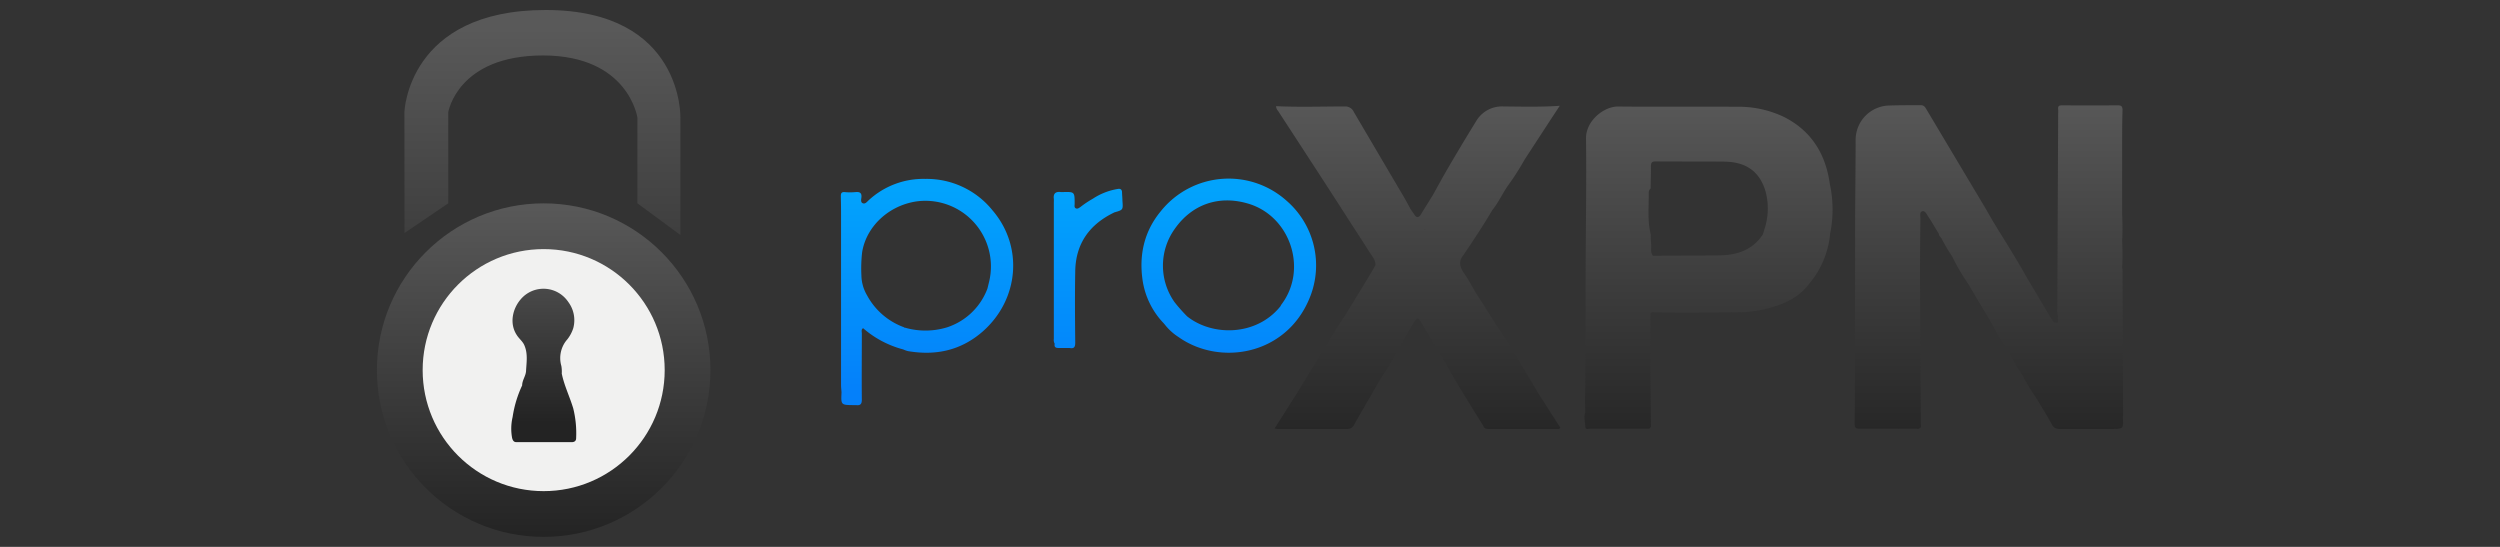 <svg id="Capa_1" data-name="Capa 1" xmlns="http://www.w3.org/2000/svg" xmlns:xlink="http://www.w3.org/1999/xlink" viewBox="0 0 640 140"><rect x="0" y="0" width="640" height="140" fill="#333333" stroke="none"/><defs><linearGradient id="Degradado_sin_nombre_98" x1="278.58" y1="48.39" x2="278.58" y2="100.5" gradientUnits="userSpaceOnUse"><stop offset="0" stop-color="#02a3fc"/><stop offset="1" stop-color="#0480fa"/></linearGradient><linearGradient id="Degradado_sin_nombre_98-2" x1="237.3" y1="48.39" x2="237.3" y2="100.5" xlink:href="#Degradado_sin_nombre_98"/><linearGradient id="Degradado_sin_nombre_98-3" x1="314.57" y1="48.39" x2="314.57" y2="100.5" xlink:href="#Degradado_sin_nombre_98"/><linearGradient id="Degradado_sin_nombre_95" x1="362.88" y1="23.92" x2="362.88" y2="116.99" gradientUnits="userSpaceOnUse"><stop offset="0" stop-color="#595959"/><stop offset="1" stop-color="#232323"/></linearGradient><linearGradient id="Degradado_sin_nombre_95-2" x1="509.15" y1="23.92" x2="509.15" y2="116.99" xlink:href="#Degradado_sin_nombre_95"/><linearGradient id="Degradado_sin_nombre_95-3" x1="437.42" y1="23.92" x2="437.42" y2="116.99" xlink:href="#Degradado_sin_nombre_95"/><linearGradient id="Degradado_sin_nombre_95-4" x1="139.18" y1="51.53" x2="139.18" y2="138.46" xlink:href="#Degradado_sin_nombre_95"/><linearGradient id="Degradado_sin_nombre_95-5" x1="139.18" y1="59.56" x2="139.18" y2="108.29" xlink:href="#Degradado_sin_nombre_95"/><linearGradient id="Degradado_sin_nombre_95-6" x1="138.85" y1="7.1" x2="138.85" y2="115.09" xlink:href="#Degradado_sin_nombre_95"/></defs><path d="M287.34,51.38c0-.71-.08-1.43-.1-2.15s-.41-1-1.13-.85a16.35,16.35,0,0,0-6.34,2.49h0A25.59,25.59,0,0,0,276.58,53c-.36.23-.73.56-1.18.33s-.29-.75-.29-1.16c0-3.08,0-3.08-3.09-3a2.94,2.94,0,0,1-.42,0c-1.34-.19-2,.36-1.82,1.73a8.29,8.29,0,0,1,0,.86q0,17.48,0,35A2,2,0,0,0,270,88c-.16.81.21,1.11,1,1.08.93,0,1.86,0,2.79,0h0c1.26.26,1.49-.33,1.47-1.49-.06-6-.11-12,0-18.07.09-7.17,3.67-12.11,10.05-15.16C287.52,53.73,287.52,53.73,287.34,51.38Z" style="fill:url(#Degradado_sin_nombre_98)"/><path d="M254.1,53.87a21.64,21.64,0,0,0-17.2-8.07,20.61,20.61,0,0,0-14.66,5.6c-.37.36-.77.85-1.35.64s-.45-.91-.38-1.38c.17-1.26-.36-1.6-1.54-1.48a14.54,14.54,0,0,1-2.72,0c-.78-.06-1,.26-1,1q.06,2.37.06,4.74,0,21.83,0,43.66c0,.61.08,1.23.12,1.85-.15,3.24-.15,3.24,3,3.28.24,0,.48,0,.72,0,1.08.12,1.49-.22,1.48-1.43-.06-5.64,0-11.29,0-16.93,0-.43-.22-1,.32-1.34a25.46,25.46,0,0,0,10.26,5.44h0a7.83,7.83,0,0,0,1.2.43c7.2,1.24,13.7-.19,19.26-5.1C260.9,76.57,262,63.09,254.1,53.87Zm-.87,18.18c-.15.6-.29,1.21-.44,1.81a16.5,16.5,0,0,1-10.35,9.94,18.87,18.87,0,0,1-10.84.06h-.17v-.08a17.55,17.55,0,0,1-9.5-8.24,10.32,10.32,0,0,1-1.41-5,36.65,36.65,0,0,1,.19-6c1.1-6.65,6.89-12,14.06-13A16.79,16.79,0,0,1,253.23,72.05Z" style="fill:url(#Degradado_sin_nombre_98-2)"/><path d="M329.43,51.45a22.24,22.24,0,0,0-32.28,2.64c-4.22,5.1-5.59,11.12-4.65,17.63a20.13,20.13,0,0,0,5.37,11h0l.27.31a14.21,14.21,0,0,0,3.57,3.26c10.51,7.44,27.43,4.72,33.48-9.83A21.88,21.88,0,0,0,329.43,51.45Zm-1.31,26.4c-.14.19-.25.41-.37.61C321.67,86,310.46,86.18,303.92,81a41.37,41.37,0,0,1-3.23-3.64,16.17,16.17,0,0,1,0-18.7c4.49-6.45,11.45-8.76,18.92-6.51C330.35,55.39,334.8,68.89,328.12,77.85Z" style="fill:url(#Degradado_sin_nombre_98-3)"/><path d="M393.75,100.58h0c-3.34-5.6-6.67-11.22-10.24-16.68L377.84,75c-1-1.64-1.84-3.35-2.94-4.9s-1.69-3.12-.26-4.8c2.55-3.79,5.09-7.58,7.4-11.53,1.58-1.94,2.59-4.24,4-6.26a65.59,65.59,0,0,0,4.27-6.67l6.18-9.48c.89-1.37,1.8-2.74,2.81-4.28-5,.35-9.75.21-14.48.17a7.67,7.67,0,0,0-7,3.89q-3.57,5.79-7,11.66c-1.4,2.38-2.71,4.82-4.06,7.23h0l-3.21,5.16h0c-.49.54-.94.51-1.36-.1s-.74-1.06-1.11-1.6c-.55-1-1.07-2-1.65-3Q353,39.59,346.62,28.74a2.4,2.4,0,0,0-2.2-1.49c-5.91,0-11.83.21-17.75-.07a1.87,1.87,0,0,0,.5,1.19q5.16,7.92,10.31,15.84,4.32,6.66,8.61,13.34c1.5,2.31,3,4.62,4.5,7,.65,1,1.55,2,1.54,3.31-.35.61-.68,1.24-1.05,1.85-2,3.32-4.06,6.63-6.09,10l-3.69,5.74-9.08,14.89-5.93,9.36c.42.06.6.11.77.11,6,0,11.95,0,17.92,0a1.84,1.84,0,0,0,1.68-1.11q3.3-5.76,6.64-11.51c2.29-3.5,4.41-7.11,6.37-10.8.73-1.22,1.45-2.45,2.19-3.66.95-1.58,1.13-1.56,2.08,0l6.27,10.52c3,5.35,6.26,10.55,9.51,15.76.26.83.91.81,1.61.8l17,0c.33,0,.75.2,1.12-.32L397.2,106ZM364.52,58.79a1.19,1.19,0,0,1,.53,0Z" style="fill:url(#Degradado_sin_nombre_95)"/><path d="M543.51,106.05q-.06-18.26-.14-36.51c0-.1,0-.2,0-.3a1.59,1.59,0,0,0-.1-.68,61.34,61.34,0,0,0,0-6.78,68.85,68.85,0,0,0,0-6.89V37.65h0c0-3.15,0-6.31.1-9.46,0-1.08-.41-1.24-1.34-1.23q-7,.06-14.07,0c-.79,0-1.18.14-1.07,1a8.8,8.8,0,0,1,0,1.15q-.11,25-.22,49.94a4.59,4.59,0,0,0,.19,2c-.33.51.67,2.09-1.14,1.43l-1.24-2L519,71.28c-2.61-4.7-5.49-9.23-8.3-13.8-1-1.64-1.91-3.3-2.88-4.93q-7.35-12.31-14.69-24.62c-.33-.56-.63-1-1.4-1-2.77,0-5.54,0-8.32.09a8.8,8.8,0,0,0-8.37,8.68c0,6.89-.1,13.78-.13,20.66q0,15.21-.05,30.42h0c0,2.58,0,5.17,0,7.75h0c0,4.62,0,9.25-.08,13.87,0,1.09.34,1.37,1.38,1.36,4.82-.06,9.63,0,14.45,0,.32,0,.68.1.91-.23a.24.24,0,0,1-.18,0v-.11l.17.16c.44-.34.2-.8.2-1.2,0-3.73,0-7.46-.06-11.19Q491.59,84,491.52,71h0q0-7.52.11-15c0-.69-.28-1.7.46-1.91s1.12.72,1.5,1.31c1,1.47,1.85,3,2.77,4.48,0,.49.38.75.63,1.09a44.51,44.51,0,0,0,2.79,4.71h0a49.85,49.85,0,0,0,4,6.87c1.21,2,2.39,4.1,3.64,6.12,2.5,4,4.6,8.32,7.28,12.26a41.63,41.63,0,0,0,2.89,4.85,66.55,66.55,0,0,0,4,6.59c1.23,2.08,2.52,4.14,3.67,6.26a2,2,0,0,0,2.05,1.17c4.43,0,8.86,0,13.3,0,3,0,3,0,2.84-3.09A5.48,5.48,0,0,0,543.51,106.05ZM498.05,54.11l.33-.16A1.26,1.26,0,0,1,498.05,54.11ZM532.8,88a1.72,1.72,0,0,0-.22-.33l.25,0A2.25,2.25,0,0,0,532.8,88Z" style="fill:url(#Degradado_sin_nombre_95-2)"/><path d="M456.82,30a26.86,26.86,0,0,0-12.21-2.67c-10.14-.08-20.29.05-30.43-.06-3.65,0-8.21,3.7-8.16,8.16.14,11.33-.06,22.67-.1,34,0,6.17,0,12.34,0,18.51,0,2.89-.09,5.79-.07,8.69s-.21,5.88,0,8.82h0c-.46,1.25-.09,2.5,0,3.74,0,.89.75.56,1.16.56,4.85,0,9.71,0,14.56,0,.32,0,.68.07.9-.28.05-.07.17-.13.16-.2q-.06-8.22-.16-16.44c0-4,.05-7.92.05-11.88,0-.62,0-1.13.84-1,7.22.22,14.44.06,21.65,0a30.2,30.2,0,0,0,8.2-1.17c3.82-1.09,7.34-2.69,9.83-6a23.27,23.27,0,0,0,5.48-13,30.81,30.81,0,0,0-.08-12.65C467.4,39.52,463.79,33.57,456.82,30ZM451.69,58.7,451.3,60l0,0,0,0c-2.61,4-6.58,5.31-11.09,5.37-5.69.08-11.38.07-17.07.1-.72-.94-.33-2.06-.46-3.09a23.36,23.36,0,0,1-.09-2.37c-.87-3.47-.49-7-.51-10.49a1.54,1.54,0,0,1,.49-1.29h0v0h0c0-1.85.09-3.7.06-5.54,0-1,.2-1.38,1.26-1.37,5.89.05,11.77,0,17.66.06,5.44.1,8.85,2.5,10.37,7.42A16.77,16.77,0,0,1,451.69,58.7Z" style="fill:url(#Degradado_sin_nombre_95-3)"/><circle cx="139.18" cy="94.75" r="42.69" style="fill:url(#Degradado_sin_nombre_95-4)"/><circle cx="139.18" cy="94.75" r="30.98" style="fill:#f1f1f0"/><path d="M146.75,104.55c-.9-3-2.31-5.83-2.94-8.91l-.09-.17.09.17a8.31,8.31,0,0,0-.1-1.94,7.24,7.24,0,0,1,1.53-6.83A9.1,9.1,0,0,0,146.76,84a7.81,7.81,0,0,0-1.29-6.71,7.64,7.64,0,0,0-12.09-.76c-2.22,2.51-3,6.33-1.1,9.22.62,1,1.59,1.67,2,2.75.88,2.1.5,4.3.39,6.46-.07,1.31-1,2.38-1,3.71h0a29,29,0,0,0-2.44,8.09,13.05,13.05,0,0,0-.13,5.36c.17.64.42,1.07,1.11,1.07h14.16c.67,0,1.12-.31,1.12-1A26.5,26.5,0,0,0,146.75,104.55Z" style="fill:url(#Degradado_sin_nombre_95-5)"/><path d="M103.56,59.65l11.19-7.6V28.75S117.09,14.2,139,14.2s24.18,15.93,24.18,15.93V52.05l11,8.11v-30S175,2.56,139.67,2.56s-36.14,26.12-36.14,26.12Z" style="fill:url(#Degradado_sin_nombre_95-6)"/></svg>